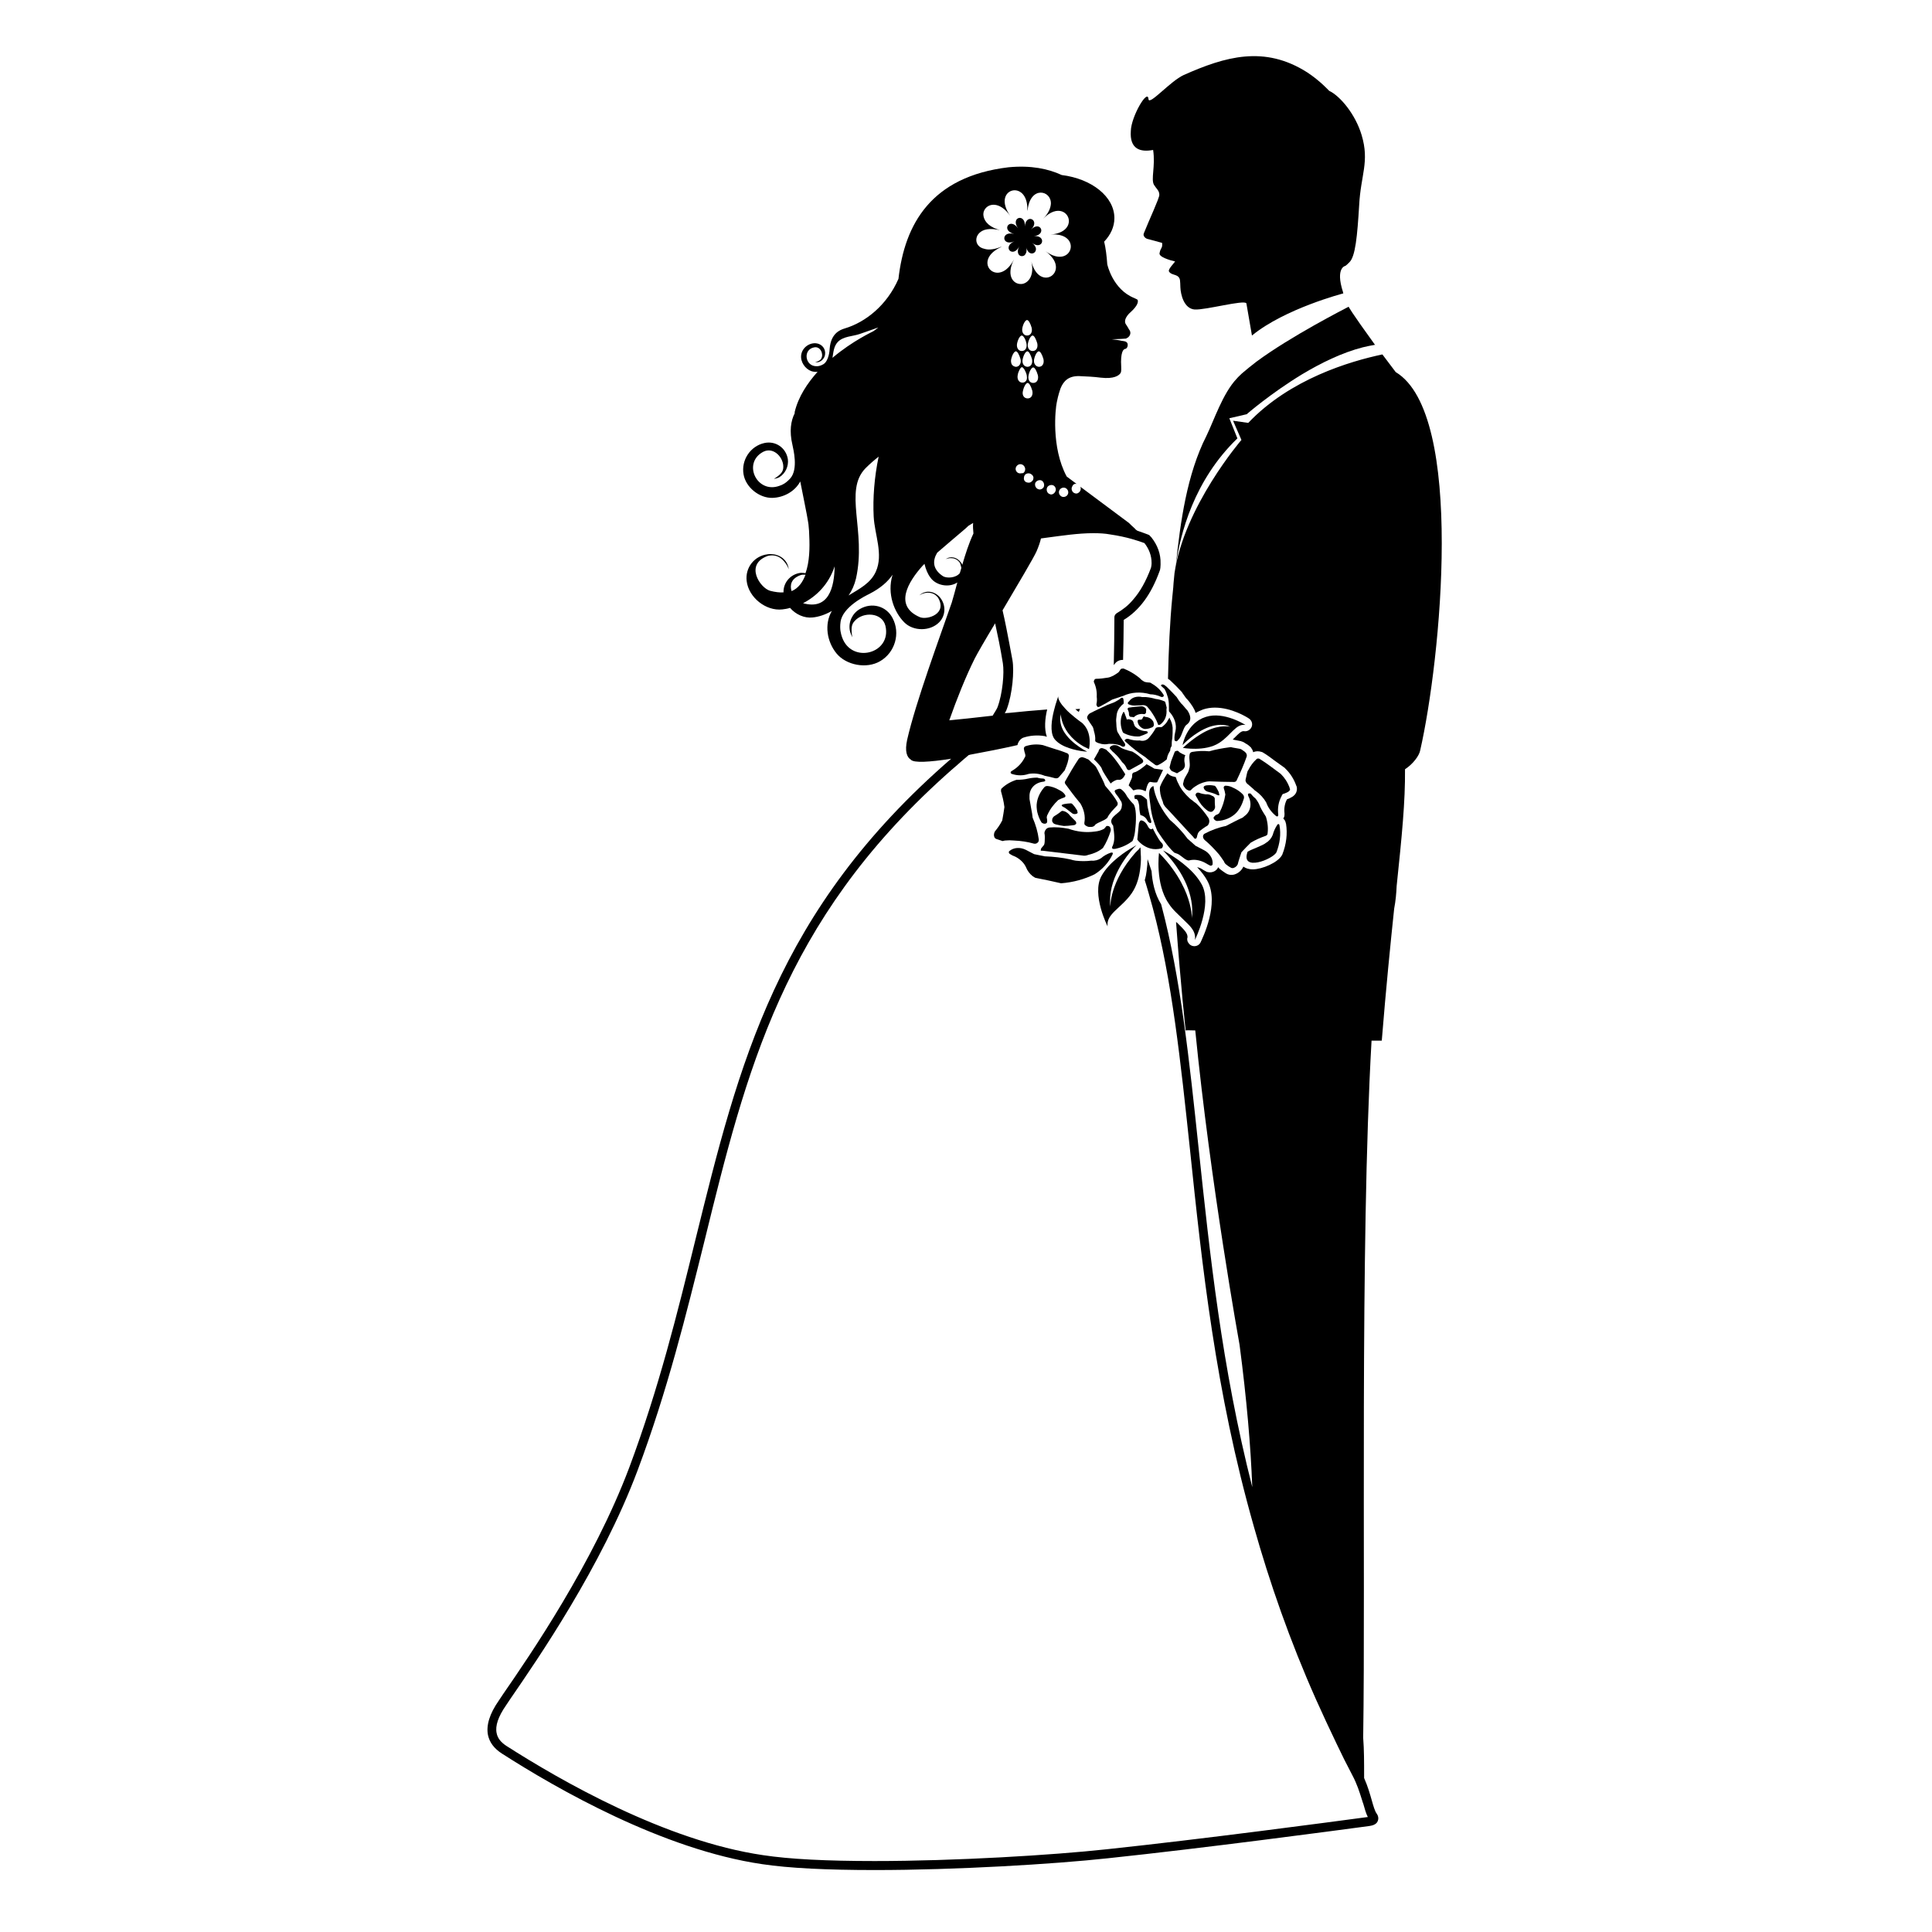 <?xml version="1.0" encoding="utf-8"?>
<!-- Generator: Adobe Illustrator 19.2.0, SVG Export Plug-In . SVG Version: 6.00 Build 0)  -->
<svg version="1.1" id="Capa_1" xmlns="http://www.w3.org/2000/svg" xmlns:xlink="http://www.w3.org/1999/xlink" x="0px" y="0px"
	 viewBox="0 0 623.6 623.6" style="enable-background:new 0 0 623.6 623.6;" xml:space="preserve">
<style type="text/css">
	.st0{fill-rule:evenodd;clip-rule:evenodd;}
</style>
<g>
	<path d="M372.2,48.4c0.8,5.3-0.8,9.5,0.3,11.3c0.8,1.3,1.7,1.8,1.7,3.2c0,1.1-3.2,7.9-5,12.4c-0.4,0.9,0.6,1.8,1.5,1.9l4.4,1.2
		c0.2,1.8-0.5,1.5-0.8,3.2c-0.5,1.3,3.3,2.4,5,2.8c-0.5,0.7-2.3,2.5-2,3.2c0.6,1.1,2.1,0.9,3,1.7c0.7,0.7,0.6,1.3,0.7,3.5
		c0.1,2.2,1.1,6.8,4.6,7.1c3.6,0.2,15.9-3.2,16.7-2l1.8,10.4c10.6-8.7,29.5-13.6,29.5-13.6s0,0.1,0.1,0.3c-0.1-0.2-0.2-0.4-0.2-0.7
		c-2.6-8,0.8-8.5,0.8-8.5c0.4-0.3,0.8-0.7,1.2-1.1c2-1.8,2.6-8.6,3.2-18.4c0.5-9.9,3.4-14,0.8-22.7c-2-6.7-6.9-12.6-10.5-14.3
		c0,0-2.9-3.2-7-5.9c-13.9-8.9-26.6-5.1-39.9,0.8c-4.4,2-11.2,10-11.4,7.8c-0.2-3.6-5.6,5.6-5.7,10.3
		C364.6,48.1,368,49.2,372.2,48.4z"/>
	<path d="M435.3,99C435.2,99,435.2,99,435.3,99c-1.3,0.7-18.6,9.5-29.7,17.7c-1.7,1.3-3.3,2.6-4.7,3.8c-0.6,0.6-1.2,1.1-1.7,1.7
		c-4.5,4.7-7.4,13.6-9.8,18.5c-6.3,12.4-8.4,27.7-9.9,42c1.4-10.4,5.9-27.7,19.9-41.2l-2.6-6.5l5.6-1.3c0,0,7.7-6.7,17.9-12.9
		c6-3.6,12.9-7,19.6-8.7c1.3-0.3,2.6-0.6,3.9-0.8c0.1,0.1,0.2,0.2,0.3,0.4C435.7,100.1,435.3,99,435.3,99L435.3,99z"/>
	<path d="M450.5,120.1c-1.6-2.1-3-4-4.3-5.7c-10.4,2.2-29.8,7.9-43.3,22.1l-4.9-0.7l2.7,6.2c0,0-18.5,21.5-21.6,43
		c-0.1,1.1-0.2,2.1-0.3,3.1c-0.1,0.8-0.1,1.7-0.1,2.5c0-0.5,0-1.2,0.1-2.1c-0.1,1.4-0.3,2.8-0.4,4.1c-0.8,8.2-1.2,17.2-1.4,26.5
		c0.2,0.1,0.4,0.3,0.6,0.4c1.3,1.2,2.6,2.5,3.8,3.8c0.1,0.1,0.2,0.2,0.2,0.3c0.4,0.6,0.8,1.1,1.2,1.7c0.8,0.8,1.4,1.6,1.9,2.4
		c0,0,0.1,0.1,0.1,0.1c0.5,0.8,0.9,1.5,1.1,2.3c0.8-0.4,1.6-0.8,2.4-1.1c1.2-0.4,2.5-0.6,3.8-0.6c5.5,0,10.4,3.1,11,3.5
		c0.9,0.6,1.3,1.7,0.9,2.7c-0.4,1-1.5,1.6-2.5,1.4c-0.1,0-0.1,0-0.2,0c-0.7,0-1.6,0.9-2.7,2c-0.2,0.2-0.5,0.5-0.7,0.7
		c0.2,0,0.3,0.1,0.5,0.1c0.7,0.1,1.3,0.3,2,0.4c0.1,0,0.2,0,0.3,0.1c0.5,0.1,1,0.4,1.4,0.7c0.6,0.3,1.1,0.7,1.6,1.2
		c0.1,0.1,0.2,0.2,0.2,0.3c0.3,0.4,0.5,0.8,0.6,1.3c0.8-0.4,1.8-0.4,2.7-0.1c0.1,0,0.2,0.1,0.3,0.1c1.4,0.8,2.7,1.8,3.9,2.7
		c1,0.7,2.1,1.5,3.2,2.3c0.1,0,0.1,0.1,0.2,0.2c1.7,1.6,2.9,3.6,3.6,5.6c0,0.1,0.1,0.1,0.1,0.2c0,0.1,0.1,0.3,0.1,0.5
		c0.1,1-0.3,2-1.1,2.6c-0.2,0.2-0.4,0.3-0.6,0.4c-0.5,0.3-0.9,0.5-1.5,0.7c-0.7,1.3-1,2.9-0.8,4.5c0,0.1,0,0.2,0,0.4
		c0,0.5-0.1,0.9-0.4,1.3c0.1,0.1,0.1,0.1,0.2,0.2c0.2,0.2,0.4,0.5,0.5,0.8l0.1,0.4c0,0.1,0.1,0.2,0.1,0.3c0.5,3.2,0.1,6.6-1.2,9.9
		c0,0.1-0.1,0.2-0.1,0.2c-1.3,2.4-6.4,4.6-9.4,4.6c-1.5,0-2.4-0.4-3.1-0.9c0,0,0,0,0,0.1c-0.6,1.2-1.6,2.1-3,2.5
		c-0.9,0.2-1.8,0.1-2.6-0.4c-0.6-0.4-1.2-0.8-1.7-1.2c-0.3-0.2-0.6-0.5-0.8-0.8c-0.5,1.2-1.9,1.9-3.3,1.6c-0.1,0-0.3-0.1-0.4-0.1
		c-0.6-0.3-1.3-0.7-1.9-1.1c-0.4-0.2-0.8-0.3-1.2-0.4c1.4,1.5,2.5,2.9,3.3,4.4c4,7.3-1.6,18.6-2.2,19.9c-0.4,0.8-1.2,1.2-2,1.2
		c0,0,0,0,0,0c-0.9,0-1.6-0.5-2-1.2c-0.2-0.3-0.3-0.7-0.3-1.1c0-0.2,0-0.3,0.1-0.5c0.1-1.4-1.1-2.5-3.2-4.6
		c-0.1-0.1-0.3-0.3-0.5-0.4c1.5,20.6,3.1,35,3.1,35c0.7-0.1,1.7,0,3.1,0c4.9,49.6,14.3,101.5,14.3,101.5c2.3,17.5,3.6,32.7,4.1,45.9
		c-9.9-38.9-13.7-75.3-17.3-109.2c-3-28.4-5.8-55.1-12-78.5c0-0.1-0.1-0.2-0.1-0.4c-2.1-3.3-2.9-7.4-3.1-10.7
		c-0.4-1.3-0.9-2.6-1.3-3.9c0,1.1-0.1,2.4-0.3,3.8c-0.1,1-0.3,2-0.6,3c0.9,2.8,1.7,5.8,2.6,9c6.2,23.1,9,49.8,12,78
		c3.9,37.4,8.2,78,20.6,121.6c5.1,18.1,11.6,36.8,20.1,55.9c2.1,4.7,4.3,9.4,6.6,14.2c1.6,3.4,3.3,6.8,5.1,10.2
		c1.5,2.8,2.3,5.4,3,7.6c0.2,0.5,0.3,1.1,0.5,1.5c0.5,1.8,0.9,3.2,1.5,4.4c0,0,0,0-0.1,0c-11.9,1.6-53.1,7.1-84.2,10.4
		c-17.5,1.9-48.8,3.8-74.9,3.8c-15.4,0-27.5-0.6-36-1.9c-31.5-4.6-65.4-24.1-82.9-35.3c-1.8-1.2-2.8-2.5-3.1-4.1
		c-0.5-2.3,0.5-5.3,3-8.9l1.4-2.1c8.8-12.8,29.4-42.6,41.1-73.8c9.7-25.9,15.7-50.4,21.6-74.1c13.5-54.9,25.3-102.9,77.5-150
		c1.3-1.2,2.7-2.4,4.1-3.6c1.2-1.1,2.4-2.1,3.7-3.2c0.1,0,0.2,0,0.4-0.1c4.8-0.9,10.1-1.9,15.3-3.1c0.2-0.9,0.7-1.7,1.5-2.2
		c0.1-0.1,0.2-0.1,0.4-0.2c2.1-0.7,4.5-0.9,6.9-0.5c0.1,0,0.2,0,0.2,0.1c0.2,0,0.3,0.1,0.5,0.1c-0.9-2.5-0.6-5.9,0.1-8.8
		c-4.2,0.3-8.3,0.7-12.2,1.1c-0.5,0-1,0.1-1.5,0.1c0.4-0.6,0.6-1.1,0.7-1.4c1.8-4.9,2.4-12.2,1.8-15.7c-0.7-3.9-1.4-7.4-2-10.5
		c-0.4-2-0.8-3.9-1.2-5.6c4.9-8.3,10.2-17.2,11-19.1c0.6-1.4,1.1-2.8,1.4-4.1c0.7-0.1,1.4-0.2,2.2-0.3c4.6-0.6,9.8-1.4,14.7-1.4
		c2,0,3.8,0.1,5.4,0.4c5.5,0.8,9.2,2.1,11.1,2.8l0,0c1.5,1.9,2.3,4.1,2.3,6.3c0,0.1,0,0.3,0,0.4c0,0.4-0.1,0.9-0.2,1.3
		c-1.6,4.3-3.5,7.7-5.8,10.3c-1.5,1.8-3.3,3.2-5.2,4.3c-0.5,0.3-0.8,0.8-0.8,1.3c0,5.1-0.1,10.5-0.2,15.5c0,0,0,0,0,0l0.3-0.4
		c0.3-0.4,0.7-0.8,1.2-1c0.4-0.2,0.9-0.3,1.4-0.3c0,0,0,0,0.1,0c0.1-4.6,0.2-9.1,0.2-12.9c5.1-3.1,8.9-8.3,11.6-15.8
		c0-0.1,0-0.1,0.1-0.2c0.1-0.5,0.2-1.1,0.2-1.8c0-0.1,0-0.2,0-0.4c0.1-3.1-1-6-3-8.5c-0.1-0.1-0.2-0.2-0.4-0.4
		c-0.1-0.2-0.3-0.3-0.5-0.4c-0.8-0.3-2.1-0.8-3.6-1.3c-0.3-0.2-0.6-0.4-0.8-0.7c-0.7-0.6-1.3-1.2-1.9-1.8
		c-5.2-3.9-11.5-8.6-15.7-11.7c0.3,0.6,0.1,1.4-0.4,1.8c0,0-0.1,0-0.1,0.1c-0.3,0.2-0.5,0.3-0.8,0.3c-0.4,0-0.9-0.2-1.2-0.6
		c-0.4-0.6-0.4-1.3,0-1.9c0.1-0.1,0.1-0.2,0.2-0.3c0.3-0.3,0.7-0.4,1.1-0.3c-1.6-1.2-2.8-2.1-3.2-2.4c-5.1-9.5-3.6-22.1-3.2-23.9
		c0.5-2.6,1-3.8,1.2-4.5c1-2.5,2.7-4.1,6.1-4c2.3,0.1,4.6,0.2,6.9,0.5c4.3,0.5,5.9-0.7,6.4-1.5c0.3-0.5,0.2-1.7,0.2-2
		c-0.3-4.8,0.8-5.5,0.8-5.5c0.1-0.1,0.1-0.1,0.2-0.2c1.2-0.1,1.2-1.5,1-1.9c-0.3-0.7-1.3-0.7-1.9-0.8c-0.7-0.2-2.3-0.4-3.2-0.5
		c0.1,0,0.1,0,0.2,0c0.9,0,2.2-0.1,2.8-0.1c0.5,0,1-0.1,1.4-0.1c0.2,0,0.4,0,0.4-0.1c0,0,0.1,0,0.1-0.1c0.1,0,0.2-0.1,0.3-0.1
		c1.6-1.3,0.5-2.6,0.4-2.7c-0.4-0.8-1-1.6-1.1-1.8c-0.8-1.8,1.7-3.8,1.7-3.8c2.4-2.2,2.4-3.4,2.2-3.9c-0.1-0.2-0.8-0.4-1.1-0.6
		c-7-2.8-8.7-10.9-8.7-10.9c-0.2-2.8-0.5-5.2-1-7.3c2.1-2.2,3.3-4.8,3.3-7.6c0-6.9-7.3-12.7-17-13.9c-4.3-2-9.9-3.2-17.2-2.5
		C300.5,57,292,72.4,290,90c-3.7,8.5-10.6,14-17.3,16c-1.7,0.5-4.5,1.7-4.9,6.5c0,0.6-0.3,4.1-2.1,5.1c-0.9,0.5-1.5,0.6-2,0.6
		c-3.9,0.2-4.7-5.5-0.8-6.1c1.9-0.3,3,2.1,2.2,3.6c-0.3,0.6-0.9,0.9-2,1.2c0,0,0.7,0,1,0c1.1-0.3,2-1.2,2.2-2.4
		c0.3-1.9-1-3.5-2.9-3.7c-2.3-0.2-4.5,1.5-4.8,3.8c-0.3,2.2,1.3,4.5,3.3,5.2c0.7,0.2,1.3,0.3,2,0.2c-3.3,3.7-6.2,8-7.4,13
		c0,0.1,0,0.3,0,0.4c-1.2,2.4-1.8,5.7-0.7,10.3c0.2,1.1,2,7.8-0.8,10.8c-1.3,1.4-2.4,2-3.4,2.3c-7.3,2.7-12.1-7.4-5.2-11
		c3.4-1.7,6.8,2.1,6.4,5.4c-0.2,1.4-1.2,2.2-3,3.4c0,0,1.4-0.3,1.8-0.6c1.9-1.2,3-3.5,2.7-5.8c-0.6-3.7-4-6-7.6-5.2
		c-4.5,1-7.5,5.5-6.7,10.1c0.7,4.2,5.1,7.7,9.3,7.6c3.7-0.1,7.3-2.1,9-5.3c0.8,3.8,1.7,8.7,2.1,10.6c0.3,1.8,0.6,3.2,0.6,3.8
		c0.1,1,0.2,2,0.2,3.1c0.2,3.9,0.1,8.5-1.2,12.1c-0.5-0.1-1.1-0.1-1.6-0.1c-3.2,0.4-5.6,3.1-5.5,6.3c-1.3,0.1-2.7-0.1-4.3-0.5
		c-3.3-0.9-8.4-8.6-0.7-11.3c0.2,0,0.4-0.1,0.6-0.1c1.5-0.2,3,0.3,4,1.3c1.7,1.6,2.1,3.2,2.1,3.2c-0.4-3.4-3.4-5.3-6.8-4.9
		c-4.3,0.5-7.3,4.3-6.8,8.6c0.6,5.3,6.2,9.8,11.5,9.2c0.8-0.1,1.6-0.2,2.5-0.5c1.8,2.1,4.6,3.4,7.3,3.1c2-0.2,4.1-0.9,6.2-2.1
		c-2.5,4.3-1.6,9.9,1.5,13.7c3.1,3.8,9.7,5.1,14.1,2.5c4.8-2.8,6.6-9,4-13.9c-2-3.9-6.7-5.2-10.6-2.9c-2.4,1.4-3.7,4.2-3.2,6.9
		c0.1,0.7,0.8,2.2,0.8,2.2c-0.4-2.6-0.4-4.1,0.8-5.3c2.7-3,8.8-2.8,9.9,1.6c2.1,9-10.9,12.4-14,3.7c-0.4-1.2-0.8-2.6-0.5-4.9
		c0.6-4.9,8.1-8.5,9.3-9.1c3.7-1.9,6-4,7.5-6.2c-1.9,6.2,0.6,12.2,3.8,15.4c2.9,2.9,8.3,2.9,11.2,0c2.3-2.3,2.3-6,0-8.4
		c-1.8-1.8-4.5-2.1-6.4-0.3c0,0,1-0.8,2.7-0.9c1.1,0,2.2,0.3,3,1.2c0.1,0.1,0.2,0.2,0.3,0.3c3.3,5.3-3.4,7.4-5.8,6.4
		c-8.6-3.7-3.6-11.6,0.9-16.6c0.2-0.2,0.4-0.4,0.6-0.6c0.4,1.7,1,3.2,1.9,4.4c1.8,2.6,6,3.4,8.7,1.6c-0.7,2.6-1.3,4.9-1.8,6.5
		c-3.8,11-11.6,32-14.4,44.3c-0.8,3.7-0.1,5.6,1.2,6.4c0.9,1.1,6,0.8,13-0.3c-56.4,48.9-68.5,98.4-82.5,155.1
		c-5.8,23.6-11.8,48-21.4,73.7c-11.6,30.8-32,60.5-40.7,73.1l-1.4,2.1c-3,4.3-4.1,8-3.5,11.1c0.5,2.4,2,4.4,4.5,6
		c17.6,11.3,51.9,31,84,35.7c8.6,1.3,20.9,1.9,36.4,1.9c26.2,0,57.7-1.9,75.2-3.8c31.2-3.3,72.4-8.8,84.3-10.4
		c0.6-0.1,2.3-0.3,2.8-1.6c0.2-0.5,0.4-1.4-0.4-2.5c-0.5-0.7-1-2.3-1.5-4.1c-0.6-2.1-1.3-4.6-2.5-7.3c0-0.4,0-0.7,0-1.1
		c0-4,0-8-0.3-11.9c0.8-52-1.1-158.5,2.7-225c1.3,0,2.5,0,3.3,0c1.4-17.3,2.8-31.2,4-42.6c0.5-2.6,0.7-5,0.8-7.3
		c1.7-16.2,2.8-27.3,2.7-37.7c2.6-1.7,4.6-4.4,4.9-6.1C465,213.3,473,133.6,450.5,120.1z M378.8,190.8c0,0.2,0,0.4,0,0.6
		C378.8,191.4,378.8,191.2,378.8,190.8z M255.5,190.8c-0.6-1.9-0.2-4.1,3-5.2c0.2,0,0.3-0.1,0.5-0.1c0.3,0,0.7,0,1,0
		C259.1,187.9,257.7,189.9,255.5,190.8z M259.2,194.7c4.3-2.2,8.3-6.1,10.2-11.9C269.3,189.6,267.5,197,259.2,194.7z M268.7,115.5
		c0.3-1.8,0.4-3.7,1.7-5.1c1.8-1.9,4.8-1.8,7.1-2.6c1.7-0.6,3.7-1.3,6-2.1c-0.5,0.4-1,0.8-1.6,1.2C281.8,107,275.2,110,268.7,115.5z
		 M282.7,184.5c-1.7,3.8-5.4,5.6-8.8,7.7c1.1-1.6,1.9-3.4,2.4-5.5c3.4-15.3-4.1-28.3,3.1-35.6c1.4-1.4,2.8-2.6,4.2-3.7
		c-1.4,6.7-1.9,13.4-1.6,19.3C282.3,172.6,285.2,178.9,282.7,184.5z M326.4,117.1c-0.1-0.4-0.1-0.8,0-1.2c0.3-1.4,1-2.5,1.5-2.5
		c0.5,0,1.1,1.1,1.5,2.5c0.3,1.3-0.3,2.4-1.4,2.5c0,0,0,0-0.1,0C327.1,118.3,326.5,117.8,326.4,117.1z M331.4,121.1
		c0.1,0.5,0.1,1,0,1.4c-0.2,0.6-0.7,1-1.4,1c-1.1,0-1.8-1.1-1.5-2.5c0.1-0.6,0.3-1.1,0.5-1.5c0.3-0.6,0.6-1,0.9-1
		C330.4,118.7,331.1,119.8,331.4,121.1z M330.1,115.9c0.3-1.4,1-2.5,1.5-2.5c0.5,0,1.1,1.1,1.5,2.5c0.3,1.4-0.3,2.5-1.5,2.5
		C330.4,118.3,329.8,117.2,330.1,115.9z M330.2,126.1c0.3-1.4,1-2.5,1.5-2.5c0.5,0,1.1,1.1,1.5,2.5c0.3,1.4-0.3,2.5-1.5,2.5
		C330.5,128.6,329.8,127.5,330.2,126.1z M332,121.1c0.3-1.4,1-2.5,1.5-2.5c0.5,0,1.1,1.1,1.5,2.5c0.3,1.4-0.3,2.5-1.5,2.5
		C332.3,123.6,331.7,122.5,332,121.1z M333.8,115.9c0.3-1.4,1-2.5,1.5-2.5c0.5,0,1.1,1.1,1.5,2.5c0.3,1.4-0.3,2.5-1.5,2.5
		C334.2,118.3,333.5,117.2,333.8,115.9z M333.3,113.3c-1.1,0-1.8-1.1-1.5-2.5c0.3-1.4,1-2.5,1.5-2.5c0.5,0,1.1,1.1,1.5,2.5
		C335.1,112.2,334.5,113.3,333.3,113.3z M331.5,108.3c-1.1,0-1.8-1.1-1.5-2.5c0.3-1.4,1-2.5,1.5-2.5c0.5,0,1.1,1.1,1.5,2.5
		C333.3,107.2,332.7,108.3,331.5,108.3z M331.3,110.8c0.3,1.4-0.3,2.5-1.5,2.5c-1.1,0-1.8-1.1-1.5-2.5c0.3-1.4,1-2.5,1.5-2.5
		C330.3,108.3,331,109.4,331.3,110.8z M329.3,152.8c-0.5,0-0.9-0.2-1.2-0.6c-0.5-0.7-0.3-1.6,0.4-2.1c0.7-0.5,1.6-0.3,2.1,0.4
		c0.2,0.3,0.3,0.6,0.3,0.9c0,0.2,0,0.4-0.1,0.6c-0.1,0.3-0.3,0.5-0.5,0.7C329.9,152.7,329.6,152.8,329.3,152.8z M333.5,154.7
		c-0.1,0.2-0.1,0.4-0.3,0.5c-0.3,0.4-0.7,0.6-1.2,0.6c-0.3,0-0.7-0.1-1-0.3h0c-0.4-0.3-0.6-0.8-0.5-1.3c0-0.3,0.1-0.6,0.3-0.9
		c0.5-0.6,1.5-0.7,2.1-0.2C333.5,153.5,333.7,154.1,333.5,154.7z M336.9,157.2c-0.3,0.5-0.8,0.8-1.3,0.8c-0.2,0-0.5-0.1-0.7-0.2
		c-0.7-0.4-1-1.3-0.7-2c0.4-0.7,1.3-1,2-0.7C336.9,155.5,337.2,156.4,336.9,157.2z M343.5,157.4c0.8,0.1,1.4,0.9,1.3,1.7
		c-0.1,0.8-0.8,1.3-1.5,1.3l-0.2,0l0,0c-0.8-0.1-1.4-0.9-1.3-1.7C341.9,157.9,342.7,157.3,343.5,157.4z M340.7,158.5
		c-0.2,0.6-0.8,1.1-1.4,1.1c-0.1,0-0.3,0-0.4-0.1c-0.8-0.2-1.2-1.1-1-1.9c0.2-0.8,1.1-1.2,1.9-1C340.5,156.8,341,157.7,340.7,158.5z
		 M317.8,74.2c1-0.3,2.3-0.4,4-0.1c0.3,0.1,0.7,0.1,1,0.2c-0.3-0.1-0.6-0.2-0.9-0.3c-3.2-1.1-4.4-3-4.5-4.7c0-0.6,0.1-1.1,0.4-1.6
		c1.2-2.1,4.9-2.8,8.3,2c-6.3-8.9,5.8-12.2,5.5-1.9c0,0.2,0,0.4,0,0.5c0-0.2,0-0.4,0.1-0.6c0.9-7.8,7.7-6.3,7.5-1.9
		c-0.1,1.4-0.8,3.1-2.5,4.8c4.7-4.8,8.6-1.9,8.3,1.1c-0.2,1.8-1.9,3.7-5.9,4c0,0-0.1,0-0.1,0c0,0,0.1,0,0.1,0
		c10.6-0.8,7,11.7-1.6,5.4c1.7,1.3,2.7,2.6,3.1,3.8c1.6,4.8-5.6,7.8-7.7-0.5c0,0,0-0.1,0-0.1c0,0,0,0.1,0,0.1c1,4.4-0.8,6.7-2.7,7.2
		c-2.7,0.6-5.8-2.2-2.9-7.9c-4.9,9.6-13.7,0.9-4.7-3.7c0.2-0.1,0.5-0.2,0.7-0.4c-0.3,0.1-0.5,0.2-0.8,0.3c-2,0.7-3.6,0.8-4.8,0.4
		C314.3,79.6,314.2,75.4,317.8,74.2z M304.4,186c-3.5-2.3-3.4-5.1-1.9-7.6c2.4-2.1,7.4-6.3,8.2-7c0.6-0.5,1.3-1.1,1.9-1.7
		c0.5-0.3,1-0.6,1.5-0.9c-0.1,1.1,0,2.2,0.1,3.4c-1.5,3.2-2.6,6.7-3.6,10.1c-0.1-0.2-0.2-0.5-0.4-0.7c-1.2-1.7-3.3-2.3-5-1.1
		c0,0,0.9-0.5,2.3-0.3c0.9,0.1,1.7,0.6,2.2,1.3l0.2,0.3c0.2,0.6,0.3,1.1,0.4,1.5c-0.2,0.6-0.3,1.2-0.5,1.7
		C308.5,186.6,305.6,186.7,304.4,186z M306.4,232.5c2.4-6.8,5.3-14.1,8.2-19.9c0.8-1.6,3.4-6.1,6.6-11.4c0.8,3.7,1.7,7.9,2.5,12.9
		c0.5,3.1-0.1,9.8-1.7,14.1c-0.1,0.4-0.8,1.5-1.6,2.8C314.5,231.7,309.5,232.2,306.4,232.5z"/>
	<path d="M327.4,77.9c-4.1,1.8-0.4,5.6,1.6,1.6c-1.2,2.4,0.2,3.5,1.3,3.1c0.4-0.1,0.7-0.5,0.9-1c0.2-0.5,0.2-1.1,0-1.9
		c0.1,0.6,0.4,1.1,0.6,1.4c1.1,1.5,3,0.4,2.5-1.2c-0.2-0.5-0.5-1-1.2-1.5c3.5,2.6,4.9-2.5,0.6-2.2c4.3-0.4,2.1-5.2-0.9-2.1
		c3.1-3.1-1.7-5.4-2-1c0.3-4.4-4.8-3.1-2.2,0.6c-2.6-3.7-5.7,0.6-1.3,1.8C322.9,74.4,323.3,79.7,327.4,77.9z"/>
	<path d="M348.6,228.8c-0.5,0-1,0.1-1.5,0.1c0.3,0.3,0.7,0.6,1.1,0.9L348.6,228.8z"/>
	<path d="M350.9,231.5c0,0.2,0,0.3,0.1,0.5c0.5,0.9,1.1,1.7,1.7,2.6c0.2,0.4,0.3,0.9,0.4,1.4c0.3,1,0.5,2,0.4,3
		c0,0.3,0.2,0.5,0.5,0.6c0.3,0.2,0.7,0.3,1.1,0.4c0.3,0.1,0.7,0.2,1,0.2c0.6,0.1,1.3,0,1.8-0.1c0.1,0,0.2,0,0.4,0
		c0.6,0,1.2,0,1.7,0.1c0.5,0.1,1.1,0.2,1.6,0.4c0.2,0.1,0.3,0.2,0.5,0.3c0.1,0.1,0.2,0.1,0.3,0.1c0.1,0,0.1,0,0.2,0
		c0.3,0,0.5-0.1,0.5-0.3c0.1-0.2,0.1-0.4,0-0.7c-0.7-1-1.4-2-2-3.1c-0.2-0.3-0.4-0.6-0.5-0.9c-0.2-0.9-0.3-1.9-0.3-2.8
		c-0.1-0.7,0-1.5,0.1-2.2c0,0,0,0,0,0c0.1-1.3,0.7-2.4,1.6-3.3c0.1-0.1,0.1-0.1,0.2-0.2l0.4-0.3l0.1-0.2c0-0.5,0-1-0.1-1.4
		c0-0.1-0.1-0.2-0.2-0.3c-0.1-0.1-0.1-0.1-0.2-0.1c0,0,0,0,0,0c-0.2,0-0.4,0.1-0.5,0.2c-0.3,0.3-0.6,0.5-1,0.7
		c-0.5,0.3-1,0.6-1.6,0.8c-0.5,0.2-1.1,0.4-1.6,0.6c-1.9,0.9-3.9,1.8-5.8,2.8C351.2,230.7,351,231.1,350.9,231.5z"/>
	<path d="M369.4,228.3c-0.4-0.3-0.9-0.4-1.4-0.3c-1.2,0.1-2.4,0.2-3.6,0.4c-0.3,0-0.5,0.3-0.4,0.6l0.1,0.2c0.2,0.4,0.3,0.8,0.3,1.2
		c0,0.1,0,0.1,0,0.2c0,0.2,0.1,0.4,0.2,0.6l0.1,0.1c0.2,0.1,0.4,0.1,0.6,0.1c0.1,0,0.3,0,0.4,0.1c0.2,0,0.3,0,0.4-0.1
		c0.7-0.7,1.9-1.1,3.1-0.9c0.3,0,0.5-0.1,0.6-0.3c0.1-0.2,0.2-0.3,0.1-0.5c0,0,0-0.1,0-0.1C370.1,229,369.9,228.6,369.4,228.3z"/>
	<path d="M363.6,231.9l-0.1-0.3c-0.1-0.3-0.2-0.6-0.3-0.8c0-0.1-0.1-0.2-0.1-0.3c-0.1-0.2-0.1-0.3-0.2-0.5c0-0.1-0.1-0.2-0.2-0.2
		c-0.1,0-0.1,0-0.1,0c-0.1,0.3-0.3,0.5-0.4,0.8c-0.7,1.8-0.6,3.8,0.2,5.7c0.1,0.2,0.4,0.4,0.7,0.5c1.5,0.7,3.1,1,4.7,0.9
		c0.9-0.3,1.7-0.6,2.5-1c0.2-0.1,0.2-0.3,0.1-0.5l-0.1-0.1c-0.1,0-0.2-0.1-0.3-0.1c-1.4,0-2.8-0.6-3.7-1.6c-0.2-0.5-0.4-0.9-0.5-1.4
		c-0.1-0.3-0.4-0.6-0.8-0.7c-0.1,0-0.2-0.1-0.4-0.1c-0.1,0-0.3,0-0.4-0.1C363.8,232.4,363.6,232.2,363.6,231.9z"/>
	<path d="M371.7,220.6c-0.2-0.2-0.5-0.3-0.8-0.3c-0.5,0-0.9-0.1-1.4-0.2c-0.6-0.3-1.2-0.7-1.6-1.2c-0.1-0.1-0.3-0.2-0.5-0.4
		c-1.4-1.1-3-2-4.7-2.7c-0.1,0-0.2,0-0.3,0c-0.4,0-0.7,0.1-0.8,0.4c-0.1,0.2-0.3,0.4-0.4,0.6c0,0.1-0.1,0.1-0.1,0.1
		c0,0-0.1,0.1-0.1,0.1c0,0-0.1,0.1-0.1,0.1c-0.4,0.3-0.9,0.6-1.4,0.9c-0.6,0.3-1.2,0.6-1.8,0.7c-1.3,0.2-2.6,0.4-3.9,0.4
		c-0.3,0-0.5,0.2-0.6,0.4c-0.1,0.2-0.2,0.5-0.1,0.7c0.7,1.5,1,3.1,0.9,4.7c0.1,0.8,0.1,1.6-0.1,2.4c0,0.3,0.1,0.5,0.3,0.8
		c0.1,0.1,0.2,0.1,0.3,0.1c0.2,0,0.5-0.1,0.6-0.2c1.3-0.7,2.6-1.4,3.9-2.2c0.1,0,0.2-0.1,0.3-0.1c0.5-0.2,1-0.3,1.5-0.5
		c0.5-0.2,1-0.3,1.5-0.5c0.1,0,0.2-0.1,0.3-0.1c2.5-1.2,5.7-1.4,8.7-0.5c1.1,0,2.3,0.3,3.4,0.8c0.2,0.1,0.5,0.1,0.7,0
		c0.2-0.1,0.3-0.3,0.2-0.6C374.6,222.7,373.3,221.5,371.7,220.6z"/>
	<path d="M369.2,231.3c-0.1,0-0.2,0.1-0.2,0.1c-0.1,0.2-0.2,0.4-0.3,0.6c0,0.1-0.1,0.2-0.2,0.2c-0.2,0.1-0.5,0.1-0.7,0.1l-0.2,0
		c-0.2,0-0.4,0.2-0.4,0.4l0,0.2c0.1,1.1,1,2.1,2.2,2.4c0.7,0,1.5-0.1,2.1-0.4c0.4-0.1,0.8-0.3,0.9-0.7c0.1-0.4,0-0.7-0.1-1.1
		c0-0.1-0.1-0.3-0.2-0.4c-0.5-0.8-1.5-1.3-2.5-1.3C369.5,231.2,369.3,231.2,369.2,231.3z"/>
	<path d="M359.7,243.1c1,0.9,1.8,1.9,2.5,2.9c0.7,0.6,1.2,1.3,1.5,2.1c0.1,0.2,0.2,0.3,0.4,0.4c0.2,0.1,0.4,0.1,0.6,0
		c1.3-0.7,2.5-1.4,3.8-2.1c0.3-0.2,0.5-0.4,0.5-0.7c0-0.3-0.2-0.6-0.5-0.9c-0.9-0.8-1.9-1.6-3-2.2c-0.8-0.2-1.6-0.4-2.4-0.7
		c-0.7-0.2-1.4-0.6-2-1c-0.4-0.3-0.9-0.4-1.4-0.4c-0.5,0-0.9,0.2-1.3,0.5c-0.1,0.1-0.1,0.2-0.2,0.3l0,0.1c0,0.1,0,0.2,0.1,0.3
		c0.1,0.1,0.1,0.1,0.2,0.2C358.8,242.3,359.2,242.7,359.7,243.1z"/>
	<path d="M376.5,228.1c-0.1-0.4-0.2-0.8-0.3-1.2l-0.1-0.3c0-0.1-0.1-0.2-0.2-0.2c-0.9-0.4-1.9-0.7-2.9-0.8c-1-0.3-2-0.5-3.1-0.6
		c-0.4,0-0.8,0-1.2,0c-1.7-0.4-3.4,0.1-4.2,1.3c-0.1,0.1-0.2,0.2-0.3,0.3c-0.1,0.1-0.1,0.2-0.2,0.3c0,0.1,0.1,0.3,0.2,0.4
		c0.8,0.4,1.8,0.5,2.7,0.4c0.7,0,1.4,0,2.1-0.1c0.5,0,1,0.2,1.3,0.5c0.4,0.5,0.8,1,1.2,1.5c0.9,1.3,1.7,2.6,2.2,4l0.1,0.3
		c0.1,0.1,0.2,0.1,0.2,0.1c0.2,0,0.4-0.1,0.6-0.2c1.5-1.2,2.1-3,1.9-4.8C376.6,228.6,376.6,228.3,376.5,228.1z"/>
	<path d="M377.6,231.7c0,0-0.1,0-0.1,0c0,0-0.1,0-0.1,0.1c-0.1,0.1-0.2,0.2-0.2,0.3c-0.1,0.1-0.1,0.2-0.2,0.3
		c-0.4,0.9-1.1,1.6-1.9,2.2l-0.3,0.1c-0.1,0-0.2,0-0.4,0c-0.4,0-0.8,0-1.2,0.2c-0.1,0-0.2,0.1-0.2,0.2c-0.6,1.1-1.4,2.2-2.3,3.2
		c-0.7,0.7-1.7,1-2.8,0.7c-1.2,0.1-2.5-0.1-3.7-0.5c-0.4-0.1-0.8,0-1.1,0.3c-0.1,0.2-0.1,0.4,0.1,0.5c2,1.9,4.2,3.6,6.5,5.1
		c1,0.9,2.1,1.7,3.2,2.5c0.3,0.2,0.7,0.2,1,0c1-0.5,1.9-1.1,2.7-1.8c0.1-0.3,0.1-0.6,0.2-0.9c0-0.1,0.1-0.2,0.1-0.3
		c0.2-0.6,0.5-1.1,0.8-1.6c0-0.4,0.1-0.9,0.3-1.2c0.1-0.1,0.1-0.2,0.2-0.4c0-0.8,0-1.6,0.2-2.4c0.1-1.1,0.1-2.3,0.1-3.4
		c-0.1-1.1-0.4-2.1-1-3.1C377.8,231.8,377.7,231.7,377.6,231.7z"/>
	<path d="M382.3,228.2c-0.3-0.4-0.7-0.8-1.1-1.2c-0.5-0.6-1-1.3-1.4-2c-0.9-1-1.8-1.9-2.8-2.9c-0.3-0.3-0.6-0.6-0.9-0.8
		c-0.1-0.1-0.3-0.2-0.5-0.3c-0.3-0.1-0.6-0.1-0.8,0.1c-0.1,0.1-0.1,0.2,0,0.3c0.4,0.3,0.7,0.7,1.1,1c0.5,0.9,0.8,1.8,1.1,2.8
		c0,0.2,0.1,0.3,0.1,0.5c0.2,1,0.2,2,0.2,2.9c0,0.2,0,0.5,0,0.7c0,0.1,0,0.3,0.1,0.4c1.7,1.8,2.5,4.2,2,6.3
		c-0.2,0.9-0.4,1.8-0.3,2.8c0,0.2,0.1,0.3,0.3,0.4c0.2,0.1,0.4,0.1,0.5,0c0.2-0.1,0.3-0.3,0.4-0.4c1.2-1,1.5-3.8,2.6-4.8
		c2.2-1.5,1.1-3.6,0.3-4.8C382.8,228.9,382.6,228.5,382.3,228.2z"/>
	<path d="M321.1,268.4c-0.3,0.6-0.4,1.3-0.1,1.9c0.1,0.2,0.3,0.4,0.6,0.5c0.6,0.2,1.2,0.4,1.8,0.6c0.2,0.1,0.3,0.1,0.5,0
		c0.2,0,0.3-0.1,0.5-0.1c1-0.1,1.9-0.1,2.9,0c2.2,0.1,4.3,0.4,6.4,1c0.4,0.1,0.9,0,1.2-0.3c0.3-0.2,0.4-0.6,0.4-1
		c-0.3-2.4-1-4.8-2-7.1c-0.1-0.9-0.2-1.7-0.4-2.6c-0.2-1.1-0.4-2.2-0.6-3.4c0-0.2,0-0.5,0-0.8c-0.1-2.5,1.7-4.5,4.5-4.8
		c0.2,0,0.4-0.1,0.5-0.2l0.1-0.1c0-0.2-0.1-0.3-0.2-0.5c-0.1-0.1-0.3-0.2-0.5-0.2c-0.6,0-1.3-0.1-1.9-0.3c-1,0-2,0.1-2.9,0.3
		c-1.2,0.3-2.5,0.4-3.8,0.4c-1.9,0.6-3.6,1.6-4.9,2.9c-0.1,0.2-0.1,0.5-0.1,0.8c0.2,0.8,0.4,1.6,0.6,2.3c0.2,0.9,0.4,1.9,0.5,2.8
		c-0.2,1.4-0.4,2.8-0.7,4.3C322.8,266.2,322,267.3,321.1,268.4z"/>
	<path d="M326.5,248.9c-0.2,0.1-0.3,0.3-0.3,0.5c0,0.1,0.1,0.2,0.2,0.3l0.2,0.1c1.8,0.6,3.7,0.6,5.4,0c1.7-0.3,3.5-0.1,5.2,0.6
		c1.1,0.2,2.3,0.5,3.4,0.8c0.6,0.1,1.1-0.1,1.4-0.6c0.4-0.5,0.8-0.9,1.2-1.4l0.5-0.6l0.1-0.3c0.6-1.4,1.1-2.8,1.2-4.3
		c0-0.3-0.1-0.6-0.4-0.8c-1.4-0.6-2.9-1.1-4.3-1.5c-1.2-0.4-2.4-0.8-3.7-1.2c-2-0.4-4-0.2-5.7,0.4c-0.3,0.2-0.5,0.5-0.4,0.9
		c0.1,0.5,0.2,1.1,0.4,1.6c0.1,0.4,0.1,0.8-0.1,1C329.9,246.3,328.4,247.8,326.5,248.9z"/>
	<path d="M341.9,255c-1.2-0.7-2.5-1.2-3.9-1.3c-0.4,0-0.8,0.2-1,0.5c-1.2,1.4-2,3-2.3,4.7c-0.2,1.1-0.1,2.1,0.1,3.2
		c0.3,1.2,0.7,2.3,1.4,3.4c0.4,0.3,0.9,0.5,1.4,0.3c0.2-0.1,0.4-0.3,0.4-0.6c0-0.4,0-0.7-0.1-1.1c-0.1-0.3,0-0.6,0.1-0.9
		c0-0.1,0-0.1,0.1-0.2c0.8-1.8,2-3.4,3.5-4.8c0.6-0.3,1.3-0.6,1.9-0.8c0.4-0.1,0.5-0.5,0.3-0.8C343.4,255.9,342.7,255.4,341.9,255z"
		/>
	<path d="M347.6,262.6c0.2-0.1,0.3-0.3,0.2-0.5c0-0.1-0.1-0.2-0.1-0.4c0-0.1,0-0.2-0.1-0.2c-0.4-0.7-0.9-1.4-1.5-2
		c-0.1-0.1-0.3-0.2-0.4-0.2c-0.7,0-1.4,0.1-2,0.2c-0.2,0-0.5,0.1-0.7,0.2c-0.1,0-0.3,0.1-0.3,0.2c0,0,0,0.1,0,0.1
		c0,0.1,0.1,0.1,0.1,0.2c0.3,0.2,0.6,0.4,0.9,0.5c0.7,0.5,1.4,1.1,2.1,1.6C346.3,262.8,347,262.9,347.6,262.6
		C347.6,262.6,347.6,262.6,347.6,262.6z"/>
	<path d="M345.4,263.3c-0.5-0.7-1.2-1.3-2.1-1.5c-0.3-0.1-0.6-0.1-0.8,0.1c-0.7,0.6-1.5,1.1-2.3,1.6c-0.2,0.2-0.3,0.3-0.4,0.5
		c-0.2,0.3-0.2,0.7-0.2,1.1c0.1,0.2,0.2,0.4,0.4,0.6c0.2,0.2,0.5,0.3,0.8,0.4c0.9,0.2,1.7,0.4,2.6,0.5c0.9,0,1.8-0.1,2.7-0.2
		c0.2,0,0.5-0.1,0.7-0.1c0.1,0,0.1-0.1,0.2-0.1c0.2-0.1,0.4-0.3,0.4-0.5c0-0.2-0.1-0.4-0.2-0.6c-0.1-0.1-0.1-0.1-0.2-0.2
		C346.4,264.3,345.9,263.8,345.4,263.3z"/>
	<path d="M360.4,260.2c0.1-0.1,0.1-0.1,0.2-0.2c0.2-0.3,0.2-0.7,0.1-1c-0.6-1.2-1.8-2.8-2.9-4.1c-0.4-0.5-0.8-0.9-1.1-1.3
		c-0.3-0.9-0.7-1.7-1.1-2.5c-0.3-0.6-0.6-1.2-0.9-1.8c-0.3-0.6-0.6-1.2-0.9-1.7c-0.1-0.2-0.3-0.4-0.5-0.6c0,0-0.1-0.1-0.1-0.1
		c-0.6-0.5-1.1-1-1.7-1.6c-0.2-0.2-0.5-0.3-0.8-0.4c-0.3-0.2-0.7-0.3-1-0.4c-0.1,0-0.3-0.1-0.4-0.1c-0.4,0-0.8,0.2-1.1,0.5
		c-1.6,2.4-3,4.8-4.4,7.3c-0.2,0.3-0.1,0.6,0.1,0.9c1.4,1.9,2.8,3.8,4.3,5.6c0.2,0.2,0.3,0.4,0.5,0.6c1.2,2,1.7,4.2,1.3,6.3
		c0,0.2,0,0.5,0.2,0.7c0.5,0.4,1.1,0.7,1.7,0.6c0.7,0.1,1.4-0.2,1.6-0.7c1.1-0.9,2.8-1.2,3.9-2.2
		C358.1,262.5,359.3,261.4,360.4,260.2C360.4,260.2,360.4,260.2,360.4,260.2z"/>
	<path d="M336.1,274.6c0.2,0,0.4,0,0.5,0l13.3,1.6c0.5,0,1-0.1,1.5-0.3c1.7-0.4,3.3-1.1,4.6-2.2c1.1-1.7,1.9-3.6,2.5-5.5
		c0.1-0.4,0-0.8-0.2-1.2c-0.1-0.1-0.2-0.2-0.3-0.3c-0.2-0.1-0.5-0.1-0.7-0.1c-0.1,0-0.3,0.1-0.3,0.2c-0.2,0.2-0.4,0.5-0.6,0.7
		c-0.9,0.5-1.9,0.8-3,0.9c-2.8,0.4-5.7,0.1-8.5-0.9c-2.1-0.4-4.2-0.6-6.2-0.4c-0.5,0.1-0.9,0.3-1.1,0.6c-0.4,0.5-0.6,1.1-0.4,1.7
		c0.1,0.8,0,1.5,0,2.3c0,0.4-0.1,0.7-0.2,1c-0.3,0.4-0.6,0.7-0.9,1.1c-0.1,0.1-0.1,0.3-0.1,0.4C335.8,274.4,335.9,274.6,336.1,274.6
		z"/>
	<path d="M327.7,276.5c1.6,0.8,2.9,2.1,3.5,3.5c0.4,1,1.1,2,2.1,2.8l0.8,0.5l0.4,0.1c2.7,0.5,5.3,1.1,8,1.7
		c3.9-0.3,7.5-1.3,10.8-2.9c2.6-1.6,4.6-3.9,5.8-6.4l0.1-0.4c0-0.1-0.1-0.2-0.2-0.2c-0.1,0-0.3,0-0.4,0c-1.2,0.4-2.3,1-3.2,1.8
		c-0.9,0.6-2,0.9-3.2,0.8c-1.6,0.2-3.3,0.2-5,0c-0.6-0.1-1.1-0.2-1.7-0.4c-2.7-0.6-5.5-0.9-8.3-1c-1.1-0.2-2.3-0.5-3.4-0.7
		c-0.9-0.5-1.8-0.9-2.7-1.4c-1.8-0.9-3.9-0.8-5.3,0.4c-0.3,0.2-0.2,0.7,0.1,0.9C326.5,276,327.1,276.3,327.7,276.5z"/>
	<path d="M359,273.8c0,0.1,0.1,0.2,0.3,0.2c0.2,0,0.4,0,0.6,0c2-0.4,3.8-1.2,5.3-2.3c0.1-0.1,0.2-0.1,0.3-0.2
		c0.2-0.3,0.4-0.9,0.6-1.7c0.2-0.8,0.3-1.8,0.4-2.9c0.3-2.9,0.2-6.2-0.6-7.3c-0.1-0.1-0.1-0.2-0.2-0.2c-0.7-0.7-1.3-1.5-1.9-2.3
		c-0.4-0.8-0.9-1.5-1.6-2.1c-0.2-0.2-0.5-0.4-0.8-0.4c-0.2,0-0.4,0-0.6,0.1c-0.3,0.1-0.7,0.2-0.9,0.4c-0.1,0.1-0.1,0.2-0.1,0.4
		c0.1,0.3,0.3,0.6,0.5,0.9c0.7,0.8,1.2,1.7,1.7,2.5c0.1,0.4,0.2,0.8,0.1,1.2c0,0.2-0.1,0.5-0.1,0.7c-0.2,0.5-0.4,0.9-0.8,1.2
		c-0.1,0.1-0.1,0.1-0.2,0.2c-1.2,1.1-3.4,2.3-1.7,4.3c0.3,2.5,0.8,4.9-0.4,7C359,273.5,359,273.7,359,273.8z"/>
	<path d="M395.1,278.1c0,0.2,0.1,0.3,0.2,0.4c0.1,0.2,0.2,0.3,0.3,0.4c0.5,0.4,1,0.8,1.6,1.1c0.2,0.2,0.5,0.2,0.8,0.2
		c0.7-0.2,1.2-0.6,1.5-1.2c0.3-1.3,0.8-2.6,1.2-3.9c1-1.1,2-2.1,3-3.1c1.5-0.9,3.1-1.6,4.8-2.2c0.3-0.1,0.5-0.3,0.6-0.5
		c0.3-1.8,0.1-3.8-0.5-5.7c-0.7-1.1-1.4-2.2-1.9-3.3c-0.3-0.9-0.8-1.7-1.4-2.5c-0.5-0.4-1-0.9-1.4-1.4c-0.1-0.2-0.3-0.3-0.5-0.3
		c-0.2,0-0.4,0-0.5,0.1l-0.1,0.2c0,0.2,0.1,0.3,0.1,0.5c1.3,2.4,0.8,5.1-1.2,6.5c-0.2,0.2-0.4,0.3-0.6,0.5c-1.8,0.8-3.6,1.8-5.4,2.7
		c-2.5,0.5-4.8,1.4-6.9,2.5c-0.3,0.2-0.5,0.5-0.5,0.9c0,0.4,0.2,0.8,0.5,1.1c1.7,1.4,3.2,3,4.6,4.6
		C394,276.5,394.6,277.3,395.1,278.1z"/>
	<path d="M413.9,256.5c0.1-0.2,0.3-0.3,0.5-0.3c0.5-0.2,1.1-0.4,1.5-0.7c0.3-0.2,0.5-0.5,0.5-0.8c-0.1-0.2-0.2-0.4-0.2-0.6
		c-0.6-1.6-1.5-3-2.8-4.3c-1-0.8-2.1-1.5-3.1-2.3c-1.2-0.9-2.5-1.8-3.8-2.6c-0.3-0.1-0.7-0.1-0.9,0.1c-1.1,1-2,2.2-2.7,3.6l-0.2,0.3
		l-0.2,0.7c-0.1,0.6-0.3,1.2-0.4,1.8c-0.2,0.5,0,1.1,0.4,1.5c0.8,0.7,1.7,1.4,2.4,2.1c0.1,0.1,0.1,0.1,0.2,0.2
		c0.1,0,0.1,0.1,0.2,0.1c1.4,1,2.6,2.3,3.4,3.7c0.6,1.7,1.7,3.2,3.2,4.4l0.2,0.1c0.1,0,0.2,0,0.3,0c0.1-0.1,0.2-0.3,0.2-0.5
		c-0.3-2.2,0.1-4.3,1.1-6.1C413.7,256.8,413.8,256.6,413.9,256.5z"/>
	<path d="M392.9,262.9c-0.4,0.1-0.7,0.3-0.9,0.6c-0.2,0.1-0.3,0.4-0.3,0.6c0.2,0.5,0.6,0.8,1.1,0.9c2.5-0.1,4.7-1.1,6.2-2.6
		c1.2-1.3,2-2.9,2.5-4.7c0.1-0.4,0-0.8-0.2-1.1c-0.2-0.3-0.5-0.5-0.8-0.8c-0.8-0.7-1.7-1.2-2.6-1.6c-0.7-0.4-1.6-0.6-2.4-0.6
		c-0.4,0.1-0.6,0.4-0.5,0.8c0.2,0.6,0.4,1.3,0.5,2c0,0,0,0.1,0,0.1c-0.3,2-0.9,3.9-1.8,5.6C393.6,262.5,393.3,262.7,392.9,262.9z"/>
	<path d="M393.3,255.5c-0.3-0.6-0.6-1.2-1-1.7c-0.1-0.1-0.2-0.2-0.4-0.2c-0.8-0.2-1.7-0.2-2.5-0.1c-0.2,0-0.4,0.1-0.6,0.2
		c-0.2,0.1-0.3,0.3-0.3,0.5c0.1,0.6,0.6,1.1,1.2,1.3c0.9,0.2,1.7,0.5,2.6,0.8c0.3,0.2,0.6,0.3,0.9,0.4c0,0,0,0,0,0
		c0.1,0,0.1,0,0.2,0c0,0,0.1,0,0.1,0c0,0,0,0,0,0c0.1-0.1,0.1-0.3,0-0.4C393.5,256,393.4,255.8,393.3,255.5z"/>
	<path d="M386.1,256.1c-0.2,0.2-0.3,0.5-0.1,0.8c0.1,0.2,0.2,0.4,0.3,0.5c0.4,0.8,0.9,1.6,1.5,2.4c0.6,0.7,1.2,1.3,1.9,1.8
		c0.2,0.2,0.5,0.3,0.8,0.4c0.2,0.1,0.5,0,0.7,0c0.5-0.3,0.9-0.8,1-1.4c-0.1-0.9-0.1-1.9-0.1-2.8c0-0.3-0.2-0.5-0.4-0.7
		c-0.1-0.1-0.3-0.2-0.4-0.2c-0.6-0.4-1.4-0.6-2.1-0.5c-0.7-0.1-1.4-0.2-2.1-0.5C386.7,255.8,386.3,255.8,386.1,256.1z"/>
	<path d="M401,242.1c-0.2-0.2-0.5-0.3-0.8-0.4c-0.8-0.1-1.5-0.3-2.3-0.4c-0.3-0.1-0.7-0.2-1-0.1c-2.3,0.3-4.5,0.7-6.6,1.3
		c-1.9-0.2-3.7-0.1-5.5,0.2c-0.4,0.1-0.7,0.3-0.8,0.7c-0.4,1.6,0.4,3.4-0.2,4.9c-0.2,1.4-1.7,2.7-1.8,4.2c-0.3,0.5-0.1,1.2,0.4,1.7
		c0.3,0.5,0.9,0.9,1.5,1c0.2,0,0.5-0.1,0.6-0.3c0.4-0.4,0.7-0.7,1.2-1c1-0.7,2.1-1.2,3.3-1.5c0.4-0.1,0.9-0.2,1.4-0.2
		c2.6,0.1,5.3,0.2,7.9,0.2c0.3,0,0.6-0.1,0.8-0.4c1.2-2.5,2.4-5.2,3.3-7.8c0.1-0.4,0-0.8-0.2-1.1C401.9,242.7,401.5,242.4,401,242.1
		z"/>
	<path d="M384,257.7c-1.5-1.4-2.8-2.9-3.6-4.7c-0.4-0.7-0.7-1.5-0.9-2.2c-0.2,0-0.3,0-0.5-0.1c-0.6-0.1-1.2-0.3-1.7-0.7
		c-0.2-0.1-0.3-0.3-0.5-0.4c-0.9,1.4-1.8,2.8-2.4,4.4c-0.1,1.5,0.2,3.1,0.9,4.7c0,0.1,0.1,0.2,0.1,0.4c0.1,0.5,0.4,0.9,0.7,1.3
		l1.7,1.8l5.8,6.3l1.6,1.7c0.1,0.2,0.2,0.3,0.3,0.4c0.2,0.1,0.4,0.2,0.5,0.1c0.1-0.1,0.2-0.2,0.3-0.4c0.1-0.5,0.2-0.9,0.4-1.4
		c0.2-0.3,0.4-0.6,0.7-0.8c0.6-0.5,1.2-0.9,1.8-1.3c0.6-0.2,1-0.7,1.1-1.4c0.1-0.4,0-0.8-0.2-1.3c-1.1-1.7-2.5-3.4-4-4.8
		c-0.4-0.3-0.9-0.6-1.3-1C384.5,258.1,384.2,257.9,384,257.7z"/>
	<path d="M412,275.1c1.1-2.8,1.5-5.8,1-8.6l-0.1-0.4c-0.1-0.1-0.2-0.1-0.3-0.1c-0.1,0-0.3,0.1-0.3,0.2c-0.7,1-1.2,2.2-1.5,3.3
		c-0.4,1-1.1,1.9-2.1,2.5c-1,0.9-4.9,2.2-6,2.9C400.3,281.5,410.8,277.4,412,275.1z"/>
	<path d="M390.6,279.4c0.4,0.1,0.8-0.1,0.8-0.5c0.2-1.7-1-3.6-2.8-4.5c-0.9-0.5-1.8-0.9-2.7-1.4c-0.9-0.8-1.7-1.5-2.6-2.3
		c0,0,0,0,0,0c-1.6-2.2-3.5-4.2-5.6-6c0,0-0.1,0-0.1-0.1c0,0-2.2-2.5-3.8-5.9c-0.7-1.5-1.3-3.3-1.5-5c-2,0.8-1.3,3.4-1.1,5.3
		c0,0.2,0.1,0.5,0.1,0.7c0.3,3.3,1.2,5.9,2.2,8.4c0.2,0.3,2.6,4.1,4.6,6.2c0.2,0.2,0.4,0.4,0.6,0.6l0.3,0.3l0.8,0.3
		c0.9,0.2,2.1,1.5,3.1,2c0.4,0.2,0.7,0.3,1,0.2c1.6-0.4,3.3-0.1,4.9,0.7C389.5,278.8,390,279.1,390.6,279.4z"/>
	<path d="M340.2,229.3c-0.8,3.1-1.3,6.9,0,9c0.1,0.1,0.2,0.3,0.3,0.4c2.2,2.6,6.9,3.5,9.1,3.8c0.8,0.1,1.3,0.1,1.3,0.1
		s-0.5-0.3-1.3-0.7c-1.4-0.9-3.7-2.4-5.4-4.6c-1.5-1.9-2.4-4.2-1.8-6.8c0,0,0,3.1,2.6,6.4c1.1,1.4,2.6,2.8,4.7,4
		c0.6,0.3,1.2,0.6,1.8,0.9c0,0,1.1-4.6-1.5-7.7c-0.3-0.4-0.7-0.8-1.2-1.1c-0.5-0.4-1.1-0.8-1.7-1.3c-1.1-0.9-2.3-1.9-3.2-2.9
		c-1.5-1.6-2.6-3.2-2.3-4.4C341.7,224.7,340.8,226.7,340.2,229.3z"/>
	<path d="M402,234c0,0-6.9-4.5-12.8-2.6c-6.3,2-7.5,9.1-7.5,9.1s3.7-4.1,8.7-5.9c2.1-0.7,4.8-1,6.7,0c0,0-3.1-0.9-7.8,1.4
		c-2.2,1.1-4.8,2.9-7.5,5.4c0,0,7.2,1.3,11.7-1.6C397.4,237.3,398.9,233.5,402,234z"/>
	<path d="M387.9,285.5c-1.2-2.2-3-4.2-4.9-5.8c-1.6-1.4-3.3-2.6-4.7-3.5c-1.7-1.1-2.9-1.7-2.9-1.7s1.3,1.3,3,3.4
		c1.5,1.9,3.3,4.6,4.6,7.7c1.3,3.2,2.2,6.9,1.7,10.8c0,0,0.1-3.1-1.7-7.8c-0.9-2.3-2.3-5.1-4.4-8c-1.2-1.7-2.7-3.5-4.5-5.3
		c0,0-1.3,9.9,3.1,16.3c0.7,1.1,1.5,2,2.3,2.8c1.4,1.4,2.7,2.6,3.9,3.8c1.6,1.6,2.6,3.1,2.3,5.2C385.7,303.3,391.4,292,387.9,285.5z
		"/>
	<path d="M365.3,288.3c1.8-2.6,2.5-5.7,2.8-8.5c0.2-1.6,0.2-3.1,0.1-4.2c0-1.3-0.1-2.1-0.1-2.1c-0.2,0.2-0.3,0.3-0.4,0.5
		c-0.4,0.4-0.8,0.8-1.2,1.2c-8.4,9.5-8.1,17.5-8.1,17.5c-1-8.8,5.2-16.4,7.5-19c0.6-0.6,0.9-0.9,0.9-0.9s-0.4,0.2-1,0.6
		c-2.3,1.3-7.8,4.8-10.3,9.4c-3.2,5.9,2,16.2,2,16.2C357,294.9,361.9,293.2,365.3,288.3z"/>
	<path d="M357.7,242.6c-0.1-0.1-0.3-0.2-0.4-0.4c-0.3-0.3-0.6-0.4-0.9-0.5c-0.8-0.4-1.3-0.2-1.5,0.1c-0.3,0.3-0.3,0.7-0.3,0.7
		l-0.3,0.5l-0.8,1.4l-0.4,0.7c0,0,1.1,1,1.9,2c0.3,0.4,0.6,0.8,0.7,1.2c0.4,1.1,1.8,3,2.4,4c0.2,0.3,0.4,0.6,0.4,0.6
		s0.5-0.5,1.1-0.8c0.5-0.3,1.1-0.5,1.6-0.4c1.3,0.1,2-1.8,2-1.8S360.1,244.7,357.7,242.6z"/>
	<path d="M373.5,252.5l1.9-4l-2.8-0.4c0,0-2.6-1.6-2.6-1.4c0,0.2-2.9,2.5-3.9,2.6c-1,0.2-0.5,1.3-0.8,1.9c-0.3,0.6-1,2.3-1,2.3
		s0.7,0.7,1.5,1.6c0,0,0,0,0.1,0c0.6-0.2,1-0.3,1.6-0.3c0.6,0,1.2,0.1,1.8,0.4c0.2,0.1,0.3,0.1,0.5,0.2c0.3-1.4,0.8-3.2,1.6-3
		C372.8,252.7,373.5,252.5,373.5,252.5z"/>
	<path d="M380.5,242.6c-0.4-0.6-1.3,0-1.3,0l-1.2,3.1l-0.5,2c0,0,0.2,1,1,1.3c0.8,0.3,1.4,0.6,1.4,0.6s1-0.6,1.5-0.9
		c0.5-0.3,1.3-1,1-2.3c-0.3-1.3,0-2.3,0.2-2.6C382.5,243.7,380.9,243.1,380.5,242.6z"/>
	<path d="M367.2,258.3c0.2,0.3,0.3,0.7,0.4,1.2c0,0.2,0.1,0.3,0.1,0.5c0,1.7,0.4,3.1,0.4,3.1s1.5,0.2,2.2,1.7
		c0.4,0.9,1.7,1.4,1.2-0.1c-0.4-1.1-0.7-2.5-1-3.9c-0.1-0.5-0.2-1-0.2-1.6c0-0.4-0.1-0.8-0.1-1.1c0,0-1.5-1.5-2.3-1.5
		c-0.8,0-2.1-0.3-1.7,0.9C366.3,258.4,366.7,257.4,367.2,258.3z"/>
	<path d="M375,273.8c0,0,0.9-0.9-0.1-1.8c-1-0.9-2.8-4.6-2.8-4.6s-0.8,0.9-1.6-0.7c-0.7-1.5-1.7-1.9-2.2-1.9
		c-0.5,0.1-0.7,1.1-0.7,1.1l-0.3,3l-0.2,2.1c0,0,0.5,0.8,1.6,1.6C370.1,273.6,372.2,274.6,375,273.8z"/>
</g>
</svg>
